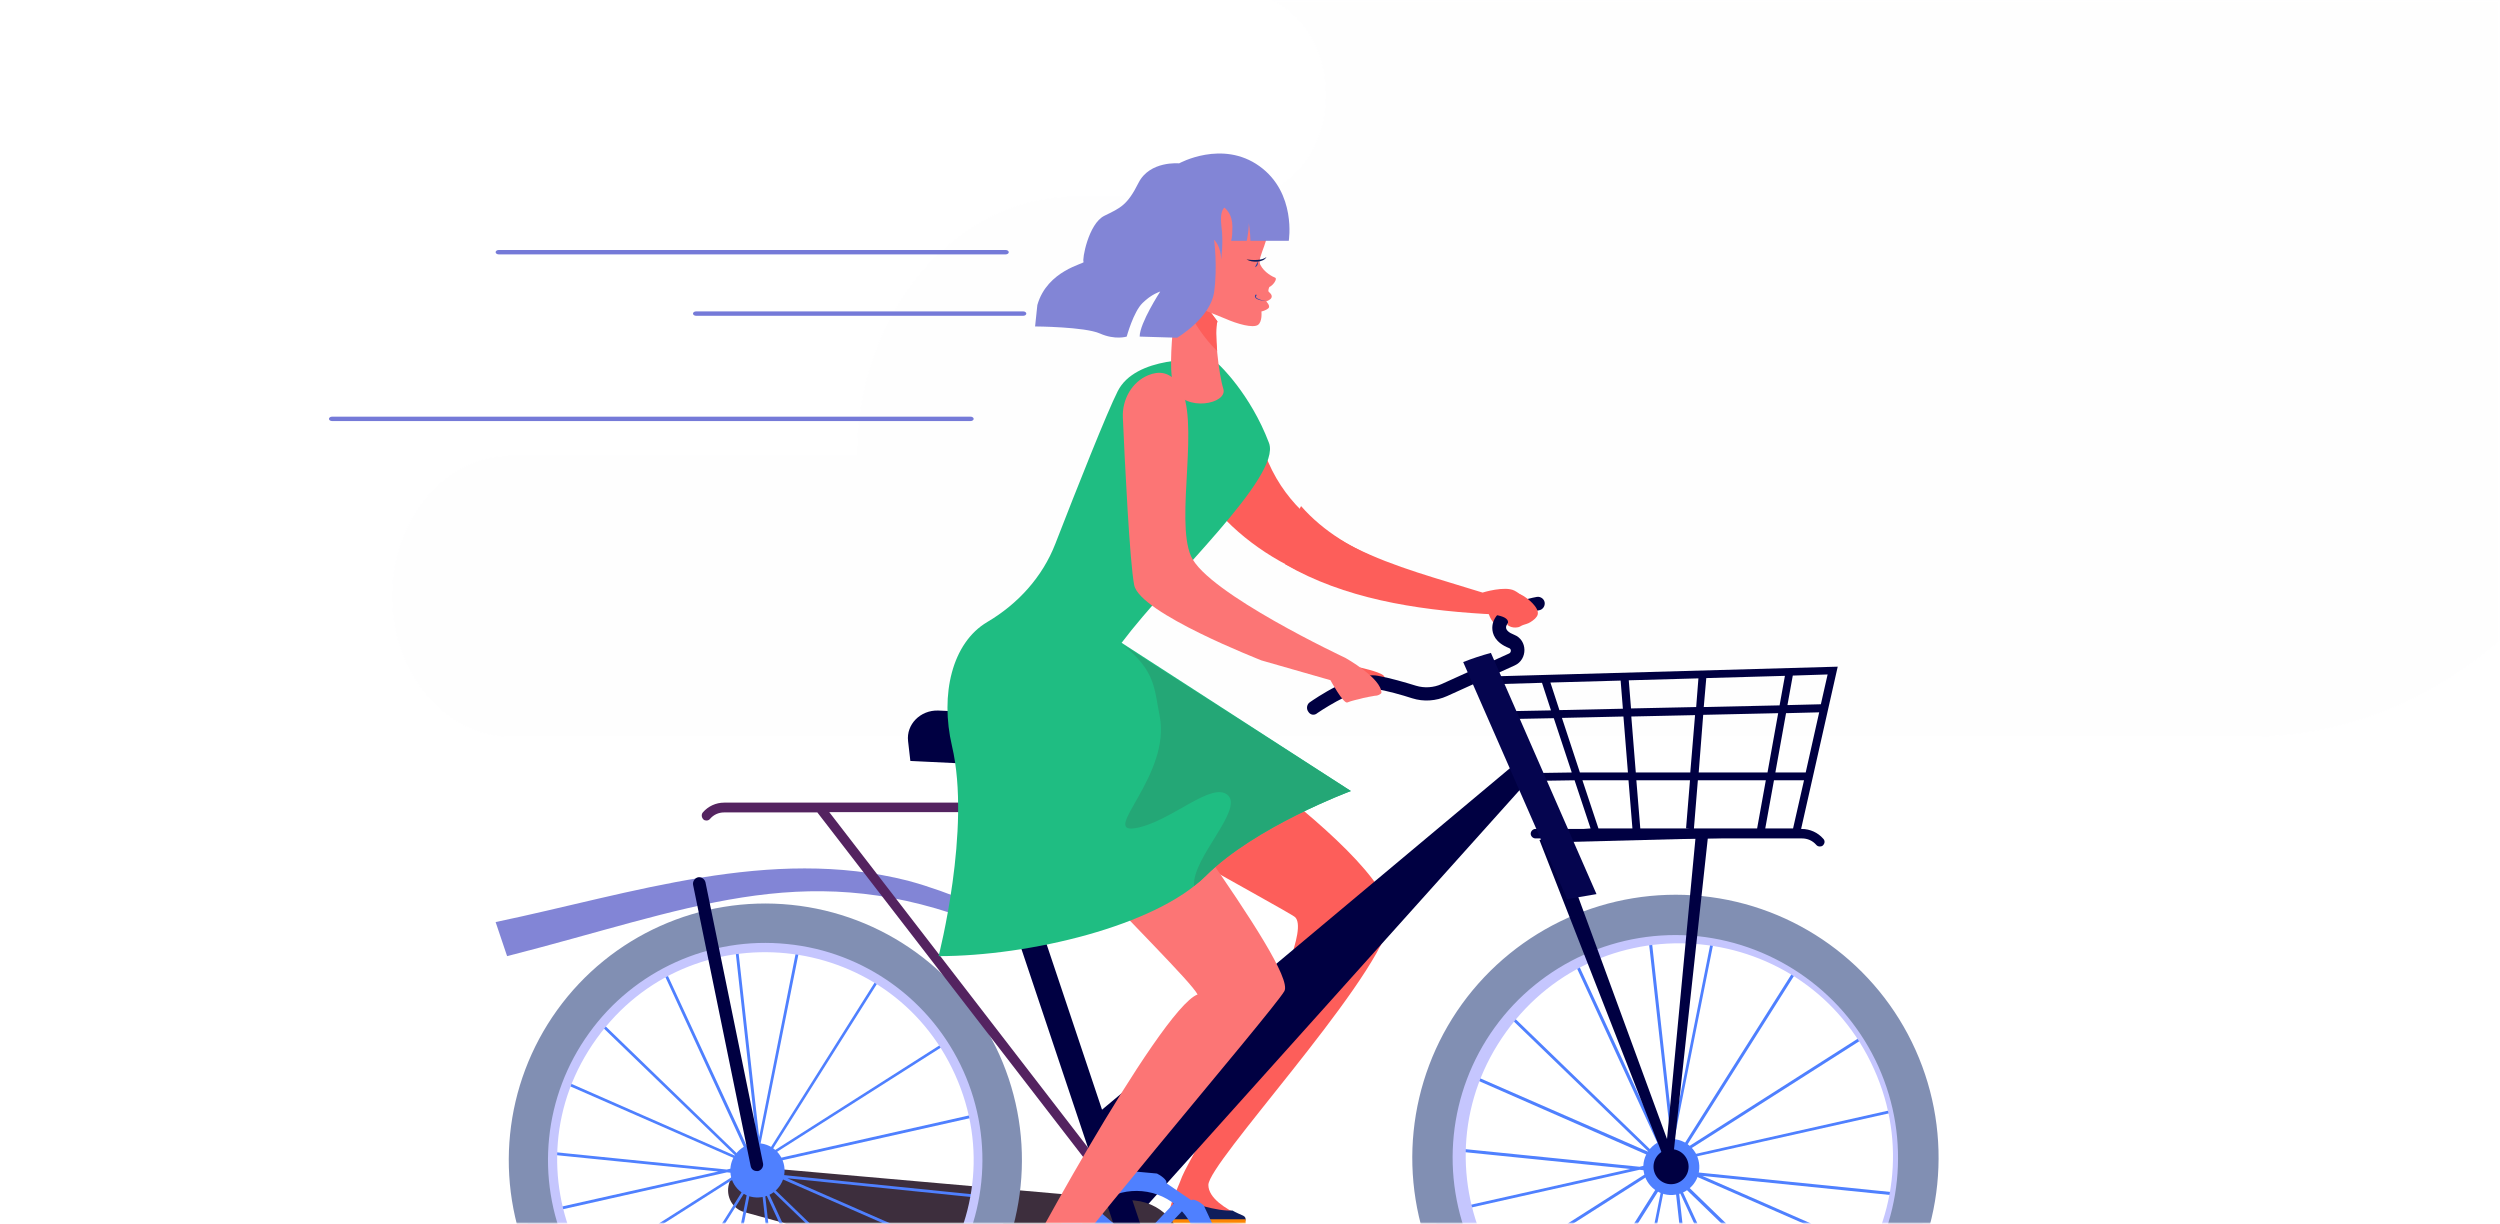 <?xml version="1.0" encoding="utf-8"?>
<svg xmlns="http://www.w3.org/2000/svg" xmlns:xlink="http://www.w3.org/1999/xlink" width="570px" height="279px" viewBox="0 0 570 279" version="1.1">
    <title>Artboard</title>
    <defs>
        <rect id="path-1" x="0" y="0" width="570" height="279"/>
    </defs>
    <g id="Artboard" stroke="none" stroke-width="1" fill="none" fill-rule="evenodd">
        <g id="Group-3">
            <mask id="mask-2" fill="white">
                <use xlink:href="#path-1"/>
            </mask>
            <g id="Mask"/>
            <path d="M513.085,-62 L67.514,-62 C53.472,-62 42,-48.444 42,-31.773 L42,-31.773 C42,-15.102 53.38,-1.546 67.514,-1.546 L282.728,-1.546 C293.557,-1.546 302.276,8.804 302.276,21.628 L302.276,21.628 C302.276,34.452 293.557,44.802 282.728,44.802 L245.1,44.802 C217.567,44.802 195.357,71.274 195.357,103.882 L195.357,103.882 L116.338,103.882 C101.379,103.882 89.356,118.263 89.356,135.941 L89.356,135.941 C89.356,153.619 101.471,168 116.338,168 L513.085,168 C566.59,168 610,116.523 610,53.046 L610,53.046 C610,-10.523 566.59,-62 513.085,-62 Z" id="Path" fill="#8285D6" fill-rule="nonzero" opacity="0.082" mask="url(#mask-2)"/>
            <g id="Ill-2" mask="url(#mask-2)">
                <g transform="translate(75, 35)">
                    <path d="M179.446,119 C182.446,120.89 245.954,161.335 241.805,175.761 C237.529,190.628 200.509,230.128 200.509,235.168 C200.509,238.129 204.402,240.586 207.53,242.035 C208.424,242.476 208.168,243.799 207.147,243.862 C201.275,244.114 191.637,244.24 191.637,242.224 C191.637,239.326 192.914,237.499 194.509,233.278 C196.105,229.057 225.593,179.352 220.295,174.123 C218.955,172.8 161.447,142.12 157.936,136.387 C157.106,135.001 156.021,133.238 155,131.096 C167.255,131.348 168.595,123.662 179.446,119 Z" id="Path" fill="#FD5E5A" fill-rule="nonzero"/>
                    <polygon id="Path" fill="#000042" fill-rule="nonzero" points="174 219.9 271.832 138 274 142.324 182.801 244"/>
                    <path d="M208.039,243.871 C209.095,243.812 209.359,242.579 208.435,242.168 C207.643,241.816 206.785,241.464 205.993,240.994 C202.495,241.229 196.422,239.233 193.122,238 C192.396,239.526 192,240.759 192,242.345 C192,244.223 201.967,244.106 208.039,243.871 Z" id="Path" fill="#0F1D5B" fill-rule="nonzero"/>
                    <rect id="Rectangle" fill="#FB8603" fill-rule="nonzero" x="192" y="243" width="17" height="4"/>
                    <path d="M40.618,183 C81.81,172.5 107.419,160.696 145.354,174.399 C150.143,176.119 154.933,177.958 159.787,179.619 L161,176.831 C150.59,172.738 142.097,168.526 132.006,165.797 C100.586,157.848 69.229,168.704 38,175.229 L40.618,183 Z" id="Path" fill="#8285D6" fill-rule="nonzero"/>
                    <path d="M194.934,252.965 C195.639,245.713 190.641,239.359 183.721,238.717 L96.516,231.016 C94.145,230.823 91.839,232.428 91.198,234.931 C90.429,237.755 91.967,240.579 94.658,241.349 L179.043,264.582 C186.796,266.636 194.165,260.86 194.934,252.965 Z" id="Path" fill="#3D2E3D" fill-rule="nonzero"/>
                    <g id="Group" stroke-width="1" fill="none" fill-rule="evenodd" transform="translate(247, 169)">
                        <polygon id="Path" fill="#4F80FF" fill-rule="nonzero" points="60.135 61.451 60.072 61.01 60.262 60.694 112.344 49.02 112.217 48.389 60.83 59.937 61.272 59.306 104.642 31.666 104.263 31.098 62.092 57.981 88.922 15.51 88.354 15.132 60.767 58.801 59.946 59.306 59.63 56.277 69.163 8.506 68.532 8.379 59.441 54.068 54.454 9.137 53.759 9.2 58.999 56.214 58.242 59.937 37.093 14.185 36.462 14.438 57.61 60.316 55.653 59.432 21.563 26.428 21.121 26.933 53.949 58.675 12.662 40.627 12.409 41.258 55.274 60.063 56.221 61.01 51.802 62.019 8.117 57.602 8.054 58.296 49.719 62.524 9.758 71.485 9.884 72.116 51.802 62.714 54.264 62.966 16.134 87.262 16.513 87.83 55.338 63.092 57.484 63.282 57.295 64.291 32.358 103.859 32.927 104.237 56.979 66.184 48.267 109.727 48.898 109.854 57.926 64.544 58.62 63.408 59.188 63.976 59.82 65.427 64.996 111.936 65.691 111.873 60.767 67.383 79.706 108.339 80.337 108.087 60.577 65.364 95.804 99.441 96.246 98.936 60.451 64.165 60.388 63.534 63.986 63.913 107.798 83.097 108.051 82.466 66.133 64.102 113.29 68.898 113.354 68.204 64.176 63.218"/>
                        <path d="M107.546,93.257 C81.599,129.227 26.551,123.421 8.495,83.223 C-9.686,42.835 22.889,-1.97 66.701,2.511 C110.828,6.991 133.303,57.539 107.546,93.257 Z M105.273,39.743 C89.869,5.54 43.28,0.996 21.437,31.224 C-0.532,61.641 18.849,104.3 55.969,108.024 C93.342,111.81 120.55,73.694 105.273,39.743 Z" id="Shape" fill="#C5C6FE" fill-rule="nonzero"/>
                        <path d="M65.438,61.767 C65.628,65.301 62.913,68.267 59.378,68.456 C55.843,68.645 52.876,65.932 52.686,62.398 C52.497,58.864 55.211,55.898 58.747,55.709 C62.282,55.519 65.249,58.233 65.438,61.767 Z" id="Path" fill="#4F80FF" fill-rule="nonzero"/>
                        <path d="M108.682,95.087 C96.119,112.441 75.287,121.844 53.949,119.698 C32.611,117.552 14.051,104.174 5.276,84.611 C-3.499,65.048 -1.226,42.33 11.336,24.913 C23.899,7.559 44.732,-1.844 66.07,0.302 C87.407,2.448 105.967,15.826 114.742,35.389 C123.517,54.952 121.182,77.67 108.682,95.087 Z M106.283,39.175 C98.834,22.641 83.115,11.345 65.123,9.452 C47.068,7.622 29.391,15.574 18.786,30.277 C8.18,44.981 6.223,64.228 13.672,80.762 C21.121,97.296 36.841,108.655 54.833,110.485 C72.888,112.315 90.564,104.363 101.17,89.66 C111.775,74.956 113.732,55.709 106.283,39.175 Z" id="Shape" fill="#818FB3" fill-rule="nonzero"/>
                    </g>
                    <g id="Group" stroke-width="1" fill="none" fill-rule="evenodd" transform="translate(41, 171)">
                        <polygon id="Path" fill="#4F80FF" fill-rule="nonzero" points="57.728 60.267 57.664 59.882 57.857 59.56 107.947 48.313 107.818 47.67 58.371 58.789 58.757 58.147 100.488 31.603 100.167 31.089 59.593 56.925 85.378 16.049 84.863 15.728 58.371 57.761 57.6 58.275 57.278 55.383 66.473 9.429 65.83 9.301 57.085 53.262 52.263 10.072 51.62 10.136 56.635 55.383 55.928 58.918 35.481 14.764 34.902 15.021 55.285 59.175 53.42 58.339 20.627 26.59 20.177 27.039 51.748 57.568 12.075 40.151 11.818 40.729 53.034 58.789 53.935 59.689 49.691 60.653 7.703 56.411 7.638 57.054 47.762 61.103 9.31 69.715 9.439 70.358 49.755 61.296 52.134 61.553 15.483 84.883 15.805 85.397 53.163 61.617 55.221 61.81 55.028 62.774 31.044 100.822 31.558 101.144 54.642 64.509 46.283 106.414 46.926 106.542 55.606 62.967 56.314 61.874 56.892 62.453 57.535 63.802 62.487 108.535 63.13 108.47 58.371 65.666 76.568 105.064 77.147 104.807 58.178 63.674 92.065 96.452 92.515 96.002 58.05 62.71 57.986 62.131 61.458 62.453 103.574 80.898 103.832 80.32 63.515 62.645 108.847 67.273 108.911 66.63 61.586 61.81"/>
                        <path d="M103.96,91.246 C78.69,126.273 25,120.618 7.381,81.477 C-10.366,42.079 21.399,-1.561 64.158,2.745 C107.175,7.116 129.102,56.411 103.96,91.246 Z M101.774,39.058 C86.728,5.702 41.268,1.267 20.048,30.767 C-1.364,60.396 17.541,101.979 53.742,105.643 C90.071,109.37 116.692,72.222 101.774,39.058 Z" id="Shape" fill="#C5C6FE" fill-rule="nonzero"/>
                        <path d="M62.872,60.525 C63.065,63.931 60.429,66.887 57.021,67.016 C53.613,67.209 50.655,64.574 50.527,61.167 C50.334,57.761 52.97,54.804 56.378,54.676 C59.786,54.483 62.68,57.118 62.872,60.525 Z" id="Path" fill="#4F80FF" fill-rule="nonzero"/>
                        <path d="M105.954,92.724 C93.737,109.692 73.353,118.818 52.584,116.697 C31.751,114.576 13.683,101.529 5.131,82.505 C-3.421,63.417 -1.171,41.243 11.046,24.276 C23.263,7.308 43.647,-1.818 64.416,0.303 C85.249,2.424 103.317,15.471 111.869,34.495 C120.421,53.583 118.171,75.757 105.954,92.724 Z M103.639,38.158 C96.373,22.026 81.069,10.972 63.451,9.237 C45.833,7.437 28.6,15.214 18.312,29.546 C7.96,43.878 6.031,62.645 13.297,78.777 C20.563,94.909 35.866,105.964 53.485,107.699 C71.103,109.499 88.335,101.722 98.623,87.39 C108.976,73.122 110.905,54.29 103.639,38.158 Z" id="Shape" fill="#818FB3" fill-rule="nonzero"/>
                    </g>
                    <polygon id="Path" fill="#000042" fill-rule="nonzero" points="279.52 155 307 229.936 304.715 230 276 156.533"/>
                    <path d="M85.249,150.231 C86.45,148.829 88.22,148 90.116,148 L150.165,148 C150.734,148 151.24,148.51 151.24,149.084 C151.24,149.658 150.734,150.168 150.165,150.168 L114.073,150.168 L180,235.661 L178.293,237 L111.355,150.231 L90.116,150.231 C88.852,150.231 87.714,150.741 86.892,151.698 C86.703,151.953 86.387,152.08 86.071,152.08 C85.818,152.08 85.565,152.016 85.375,151.825 C84.933,151.379 84.87,150.678 85.249,150.231 Z" id="Path" fill="#542360" fill-rule="nonzero"/>
                    <path d="M340.695,156.223 C339.481,154.826 337.692,154 335.776,154 L275.086,154 C274.511,154 274,154.508 274,155.08 C274,155.651 274.511,156.16 275.086,156.16 L311.564,156.16 L304.409,231.809 L306.134,232 L314.375,156.16 L335.84,156.16 C337.117,156.16 338.267,156.668 339.098,157.621 C339.289,157.875 339.609,158.002 339.928,158.002 C340.184,158.002 340.439,157.938 340.631,157.748 C341.078,157.303 341.142,156.668 340.695,156.223 Z" id="Path" fill="#000042" fill-rule="nonzero"/>
                    <polygon id="Rectangle" fill="#000042" fill-rule="nonzero" points="161.776 131.401 167.563 131.401 167.563 253.617 161.776 253.617" transform="translate(164.669, 192.509) rotate(-18.518) translate(-164.669, -192.509)"/>
                    <path d="M163.585,140 L132.559,138.496 L132.042,133.983 C131.59,130.192 134.822,126.883 138.894,127.003 C144.647,127.184 152.468,128.026 158.414,131.155 C169.079,136.751 163.585,140 163.585,140 Z" id="Path" fill="#000042" fill-rule="nonzero"/>
                    <path d="M199.465,239.853 C198.883,239.288 197.2,238.157 196.618,238.66 L190.924,234.764 C191.247,234.073 189.565,232.942 188.788,232.565 L182.641,232 C181.865,232.251 179.988,233.068 180.182,233.759 L173.841,236.586 C173.388,236.021 171.512,236.838 170.8,237.277 L167.241,242.178 C167.047,242.932 166.853,244.942 167.565,245.131 L166.917,251.853 C166.141,251.979 165.947,253.927 166.012,254.743 L168.6,260.147 C169.182,260.712 170.865,261.843 171.447,261.34 L177.141,265.236 C176.818,265.927 178.5,267.058 179.276,267.435 L185.424,268 C186.2,267.749 188.077,266.932 187.882,266.241 L194.224,263.414 C194.677,263.979 196.553,263.162 197.2,262.723 L200.759,257.822 C200.953,257.068 201.147,255.058 200.435,254.869 L201.083,248.147 C201.859,248.021 202.053,246.073 201.988,245.257 L199.465,239.853 Z M192.153,239.037 C192.347,239.162 192.477,239.288 192.606,239.414 L184.129,248.398 L174.553,240.23 C179.276,235.895 186.588,235.204 192.153,239.037 Z M172.741,242.241 C172.806,242.241 172.806,242.241 172.741,242.241 L182.318,250.283 L173.906,259.204 C169.57,254.618 168.923,247.518 172.741,242.241 Z M176.106,261.026 C176.041,260.963 175.976,260.901 175.912,260.901 L184.324,251.979 L193.577,259.895 C188.853,264.168 181.541,264.796 176.106,261.026 Z M195.453,257.822 C195.388,257.885 195.388,257.885 195.324,257.948 L186.071,250.094 L194.482,241.173 C198.688,245.696 199.271,252.607 195.453,257.822 Z" id="Shape" fill="#4F80FF" fill-rule="nonzero"/>
                    <g id="Group" stroke-width="1" fill="none" fill-rule="evenodd" transform="translate(143, 109)">
                        <path d="M10.056,155.385 L11.538,151.947 C11.925,149.4 46.412,85.923 55.049,82.74 C52.02,77.01 0,28.75 0,15.57 C0,2.391 8.444,1.118 9.347,0.99 C9.991,0.736 14.375,-0.983 19.661,0.799 C24.302,2.391 28.105,6.147 31.006,12.069 C37.258,24.802 77.868,76.564 74.839,81.976 C72.196,86.624 18.049,149.655 19.532,151.501 C21.917,153.729 30.103,159.46 30.683,160.988 C30.812,161.306 10.056,155.385 10.056,155.385 Z" id="Path" fill="#FC7575" fill-rule="nonzero"/>
                    </g>
                    <path d="M97.535,232 C97.661,232 97.724,232 97.85,232 C98.604,231.81 99.106,231.049 98.981,230.287 L85.847,166.161 C85.659,165.4 84.904,164.893 84.15,165.019 C83.396,165.21 82.894,165.971 83.019,166.732 L96.153,230.858 C96.279,231.556 96.844,232 97.535,232 Z" id="Path" fill="#000042" fill-rule="nonzero"/>
                    <path d="M38.703,23 L154.297,23 C154.681,23 155,22.773 155,22.5 C155,22.227 154.681,22 154.297,22 L38.703,22 C38.319,22 38,22.227 38,22.5 C38,22.773 38.319,23 38.703,23 Z" id="Path" fill="#757AD8" fill-rule="nonzero"/>
                    <path d="M83.702,37 L158.298,37 C158.681,37 159,36.773 159,36.5 C159,36.227 158.681,36 158.298,36 L83.702,36 C83.319,36 83,36.227 83,36.5 C83,36.773 83.319,37 83.702,37 Z" id="Path" fill="#757AD8" fill-rule="nonzero"/>
                    <path d="M0.701,61 L146.299,61 C146.682,61 147,60.773 147,60.5 C147,60.227 146.682,60 146.299,60 L0.701,60 C0.318,60 0,60.227 0,60.5 C0,60.773 0.318,61 0.701,61 Z" id="Path" fill="#757AD8" fill-rule="nonzero"/>
                    <path d="M270.296,99.664 C268.083,98.527 263.023,100.107 263.023,100.107 C243.606,93.977 221.279,89.427 213.436,68.572 L208.123,62 L203,79.379 L204.455,83.55 C219.255,98.527 240.823,102.698 261.695,103.898 C261.695,103.898 268.336,103.962 267.007,106.363 C267.007,106.363 267.893,107.248 269.474,106.932 C269.854,106.869 270.233,106.553 270.613,106.426 C271.182,106.237 271.751,106.11 272.257,105.794 C273.079,105.289 273.775,104.72 273.965,104.025 C274.344,102.508 271.561,100.296 270.296,99.664 Z" id="Path" fill="#FD5E5A" fill-rule="nonzero"/>
                    <path d="M180.728,111.561 C191.907,96.664 217.249,73.654 214.327,65.984 C210.072,54.764 202.958,48.172 202.958,48.172 C202.958,48.172 202.323,47.665 200.862,47.284 C198.576,46.714 183.841,46.207 179.839,54.194 C177.426,58.948 170.63,76.063 165.612,88.994 C162.691,96.538 157.101,102.686 150.115,106.807 C142.049,111.561 139.318,123.351 142.049,135.078 C146.495,153.968 139,183 139,183 C159.705,183 188.477,176.091 199.782,164.807 C211.088,153.524 233,145.347 233,145.347 L180.728,111.561 Z" id="Path" fill="#1FBD82" fill-rule="nonzero"/>
                    <g id="Group" stroke-width="1" fill="none" fill-rule="evenodd" transform="translate(192, 27)">
                        <path d="M2.183,0 C2.183,0 -1.577,21.299 0.773,26.655 C3.123,32.011 12.993,30.12 11.919,26.655 C10.844,23.189 9.77,13.548 10.576,11.279 L2.183,0 Z" id="Path" fill="#FC7575" fill-rule="nonzero"/>
                        <path d="M2.183,0 C2.183,0 1.981,1.134 1.713,2.899 C3.056,8.507 6.816,14.493 10.509,18.022 C10.24,15.06 10.173,12.351 10.576,11.279 L2.183,0 Z" id="Path" fill="#FD5E5A" fill-rule="nonzero"/>
                    </g>
                    <path d="M233,145.364 L188.14,116.578 L181,112 C188.519,118.021 188.14,121.971 189.403,128.243 C192.057,141.726 175.819,155.084 183.78,153.83 C191.741,152.576 201.408,142.855 205.01,146.367 C208.422,149.754 196.733,160.729 197.238,167 C198.249,166.247 199.197,165.432 200.018,164.617 C211.202,153.391 233,145.364 233,145.364 Z" id="Path" fill="#24A776" fill-rule="nonzero"/>
                    <g id="Group" stroke-width="1" fill="none" fill-rule="evenodd" transform="translate(161, 0)">
                        <path d="M46.144,10.531 C46.144,10.531 52.121,10.017 53.085,14.641 C54.049,19.33 50.45,23.568 51.349,25.366 C52.249,27.165 54.241,28.128 54.756,28.321 C55.27,28.578 54.306,30.055 53.406,30.44 C53.406,30.44 53.02,31.275 53.277,31.532 C53.534,31.789 54.113,32.238 53.92,32.816 C53.727,33.394 52.699,33.715 52.699,33.715 C52.699,33.715 53.727,34.743 53.213,35.257 C52.699,35.77 51.606,36.027 51.606,36.027 C51.606,36.027 51.864,38.404 50.771,39.11 C49.614,39.816 46.208,38.917 43.316,37.633 C40.36,36.413 32.776,33.394 32.776,33.394 C32.776,33.394 25.578,5.779 46.144,10.531 Z" id="Path" fill="#FC7575" fill-rule="nonzero"/>
                        <path d="M43.187,12.329 C43.573,12.715 44.987,13.871 44.987,16.696 C44.987,19.586 44.666,19.908 44.666,19.908 L48.265,19.908 C48.265,19.908 48.971,16.311 48.65,15.284 C48.65,15.284 49.1,18.174 49.1,19.908 L57.84,19.908 C57.84,19.908 59.64,8.99 51.157,2.889 C42.673,-3.212 32.84,2.247 32.84,2.247 C32.84,2.247 26.157,1.604 23.586,6.678 C21.015,11.816 19.473,12.394 15.81,14.192 C12.146,15.99 10.668,24.275 11.054,24.724 C11.44,25.11 2.763,26.587 0.514,34.55 L-3.65315828e-14,39.431 C-3.65315828e-14,39.431 11.311,39.495 14.781,41.037 C18.252,42.578 20.887,41.743 20.887,41.743 C20.887,41.743 22.429,36.092 24.486,34.101 C26.542,32.046 28.535,31.468 28.535,31.468 C28.535,31.468 23.843,38.66 23.843,41.743 L32.391,42 C32.391,42 39.91,37.569 40.81,31.66 C41.645,25.752 40.81,19.651 40.81,19.651 C40.81,19.651 42.416,21.128 42.416,24.21 C42.416,24.21 42.995,20.1 42.481,16.568 C42.031,12.972 43.187,12.329 43.187,12.329 Z" id="Path" fill="#8285D6" fill-rule="nonzero"/>
                        <path d="M50.45,32.431 C49.871,33.009 51.799,33.523 52.699,33.651 C51.992,33.587 50.321,33.394 50.128,32.688 C50.064,32.431 50.257,32.046 50.45,32.174 C50.514,32.302 50.514,32.367 50.45,32.431 C50.45,32.431 50.45,32.431 50.45,32.431 L50.45,32.431 Z" id="Path" fill="#2846A6" fill-rule="nonzero"/>
                        <path d="M50.771,24.66 C50.771,24.66 51.028,25.559 50.128,25.944 L50.771,24.66 Z" id="Path" fill="#2846A6" fill-rule="nonzero"/>
                        <path d="M48.2,24.146 C49.486,24.339 51.799,24.467 52.763,23.568 C52.185,24.853 49.55,24.981 48.2,24.146 Z" id="Path" fill="#0F1D5B" fill-rule="nonzero"/>
                    </g>
                    <path d="M310,231 C310,233.209 308.194,235 306,235 C303.806,235 302,233.209 302,231 C302,228.791 303.806,227 306,227 C308.194,227 310,228.791 310,231 Z" id="Path" fill="#000042" fill-rule="nonzero"/>
                    <path d="M263,119.286 L281.185,157 L335.292,155.603 L344,117 L263,119.286 Z M314.033,119.603 L331.962,119.095 L330.745,125.825 L313.457,126.206 L314.033,119.603 Z M313.329,127.984 L330.425,127.603 L327.992,141.127 L312.304,141.127 L313.329,127.984 Z M312.24,119.667 L311.728,126.206 L296.873,126.524 L296.36,120.111 L312.24,119.667 Z M296.168,141.127 L285.219,141.127 L281.121,128.683 L295.144,128.365 L296.168,141.127 Z M294.504,120.175 L295.016,126.587 L280.545,126.905 L278.496,120.619 L294.504,120.175 Z M265.753,121 L276.575,120.683 L278.624,126.968 L268.699,127.159 L265.753,121 Z M269.595,128.937 L279.264,128.746 L283.362,141.127 L274.974,141.254 L269.595,128.937 Z M281.121,154.397 L275.742,143.032 L284.002,142.905 L287.652,153.889 L281.121,154.397 Z M289.445,153.889 L285.795,142.905 L296.296,142.905 L297.193,153.889 L289.445,153.889 Z M298.986,153.889 L298.089,142.905 L310.319,142.905 L309.423,153.825 L310.319,153.889 L298.986,153.889 Z M297.961,141.127 L296.937,128.365 L311.472,128.048 L310.383,141.127 L297.961,141.127 Z M311.216,153.889 L312.112,142.905 L327.608,142.905 L325.623,153.889 L311.216,153.889 Z M333.819,153.889 L327.48,153.889 L329.465,142.905 L336.316,142.905 L333.819,153.889 Z M336.7,141.127 L329.785,141.127 L332.218,127.603 L339.774,127.413 L336.7,141.127 Z M332.538,125.762 L333.755,119.032 L341.695,118.778 L340.158,125.571 L332.538,125.762 Z" id="Shape" fill="#000042" fill-rule="nonzero"/>
                    <g id="Group" stroke-width="1" fill="none" fill-rule="evenodd" transform="translate(181, 50)">
                        <path d="M83.23,54.394 C83.23,54.394 83.862,56.807 85.126,57.379 C86.39,57.887 86.706,56.426 86.326,55.474 C86.01,54.457 83.23,54.394 83.23,54.394 Z" id="Path" fill="#FD5E5A" fill-rule="nonzero"/>
                        <path d="M53.974,67.159 C53.974,67.159 58.334,68.112 59.345,68.938 C60.356,69.763 59.282,71.097 58.397,70.78 C57.512,70.525 53.974,67.159 53.974,67.159 Z" id="Path" fill="#FD5E5A" fill-rule="nonzero"/>
                        <path d="M42.284,77.258 C41.779,76.559 41.968,75.543 42.663,75.098 C43.674,74.4 52.71,68.112 58.081,69.065 C60.925,69.573 64.4,70.589 66.864,71.351 C68.76,71.923 70.845,71.796 72.678,70.97 L88.096,63.984 C88.601,63.73 88.601,62.968 88.096,62.777 C84.873,61.507 84.241,59.538 84.241,58.141 C84.304,53.06 92.708,51.409 94.414,51.091 C95.236,50.964 96.057,51.536 96.184,52.362 C96.31,53.187 95.741,54.013 94.92,54.14 C90.434,54.902 84.241,57.76 89.233,59.729 C92.329,60.935 92.329,65.381 89.359,66.715 L73.941,73.701 C71.414,74.844 68.57,75.035 65.98,74.209 C63.642,73.447 60.23,72.494 57.576,72.05 C54.037,71.478 46.897,75.86 44.369,77.575 C43.674,78.21 42.726,78.02 42.284,77.258 Z" id="Path" fill="#000042" fill-rule="nonzero"/>
                        <path d="M90.939,50.647 C88.728,49.504 83.672,51.091 83.672,51.091 C68.254,46.201 51.004,42.263 40.641,30.387 C38.303,34.515 37.103,38.961 37.039,43.661 C50.372,51.409 66.612,54.013 82.346,54.965 C82.346,54.965 88.98,55.029 87.653,57.442 C87.653,57.442 88.538,58.331 90.118,58.014 C90.497,57.95 90.876,57.633 91.255,57.506 C91.824,57.315 92.392,57.188 92.898,56.871 C93.719,56.363 94.414,55.791 94.604,55.092 C94.983,53.505 92.203,51.282 90.939,50.647 Z" id="Path" fill="#FD5E5A" fill-rule="nonzero"/>
                        <path d="M50.751,65 C50.751,65 19.283,50.266 15.555,41.819 C11.827,33.372 17.83,10.381 12.838,2.823 C10.753,-0.352 8.162,-0.416 5.824,0.537 C2.096,2.061 -0.179,6.062 0.011,10.191 C0.453,20.416 1.591,43.47 2.602,48.424 C3.929,54.838 31.542,65.508 31.605,65.572 L47.339,70.081 C47.339,70.081 50.309,75.543 51.194,75.162 C52.078,74.781 53.848,74.4 53.848,74.4 C54.795,74.082 57.449,73.637 57.449,73.637 C58.46,73.637 58.966,73.002 58.966,73.002 C59.029,69.636 50.751,65 50.751,65 Z" id="Path" fill="#FC7575" fill-rule="nonzero"/>
                        <path d="M77.606,65.953 L101.302,120 L108,118.857 L83.925,63.857 C81.84,64.428 79.692,65.127 77.606,65.953 Z" id="Path" fill="#05054F" fill-rule="nonzero"/>
                    </g>
                </g>
            </g>
        </g>
    </g>
</svg>